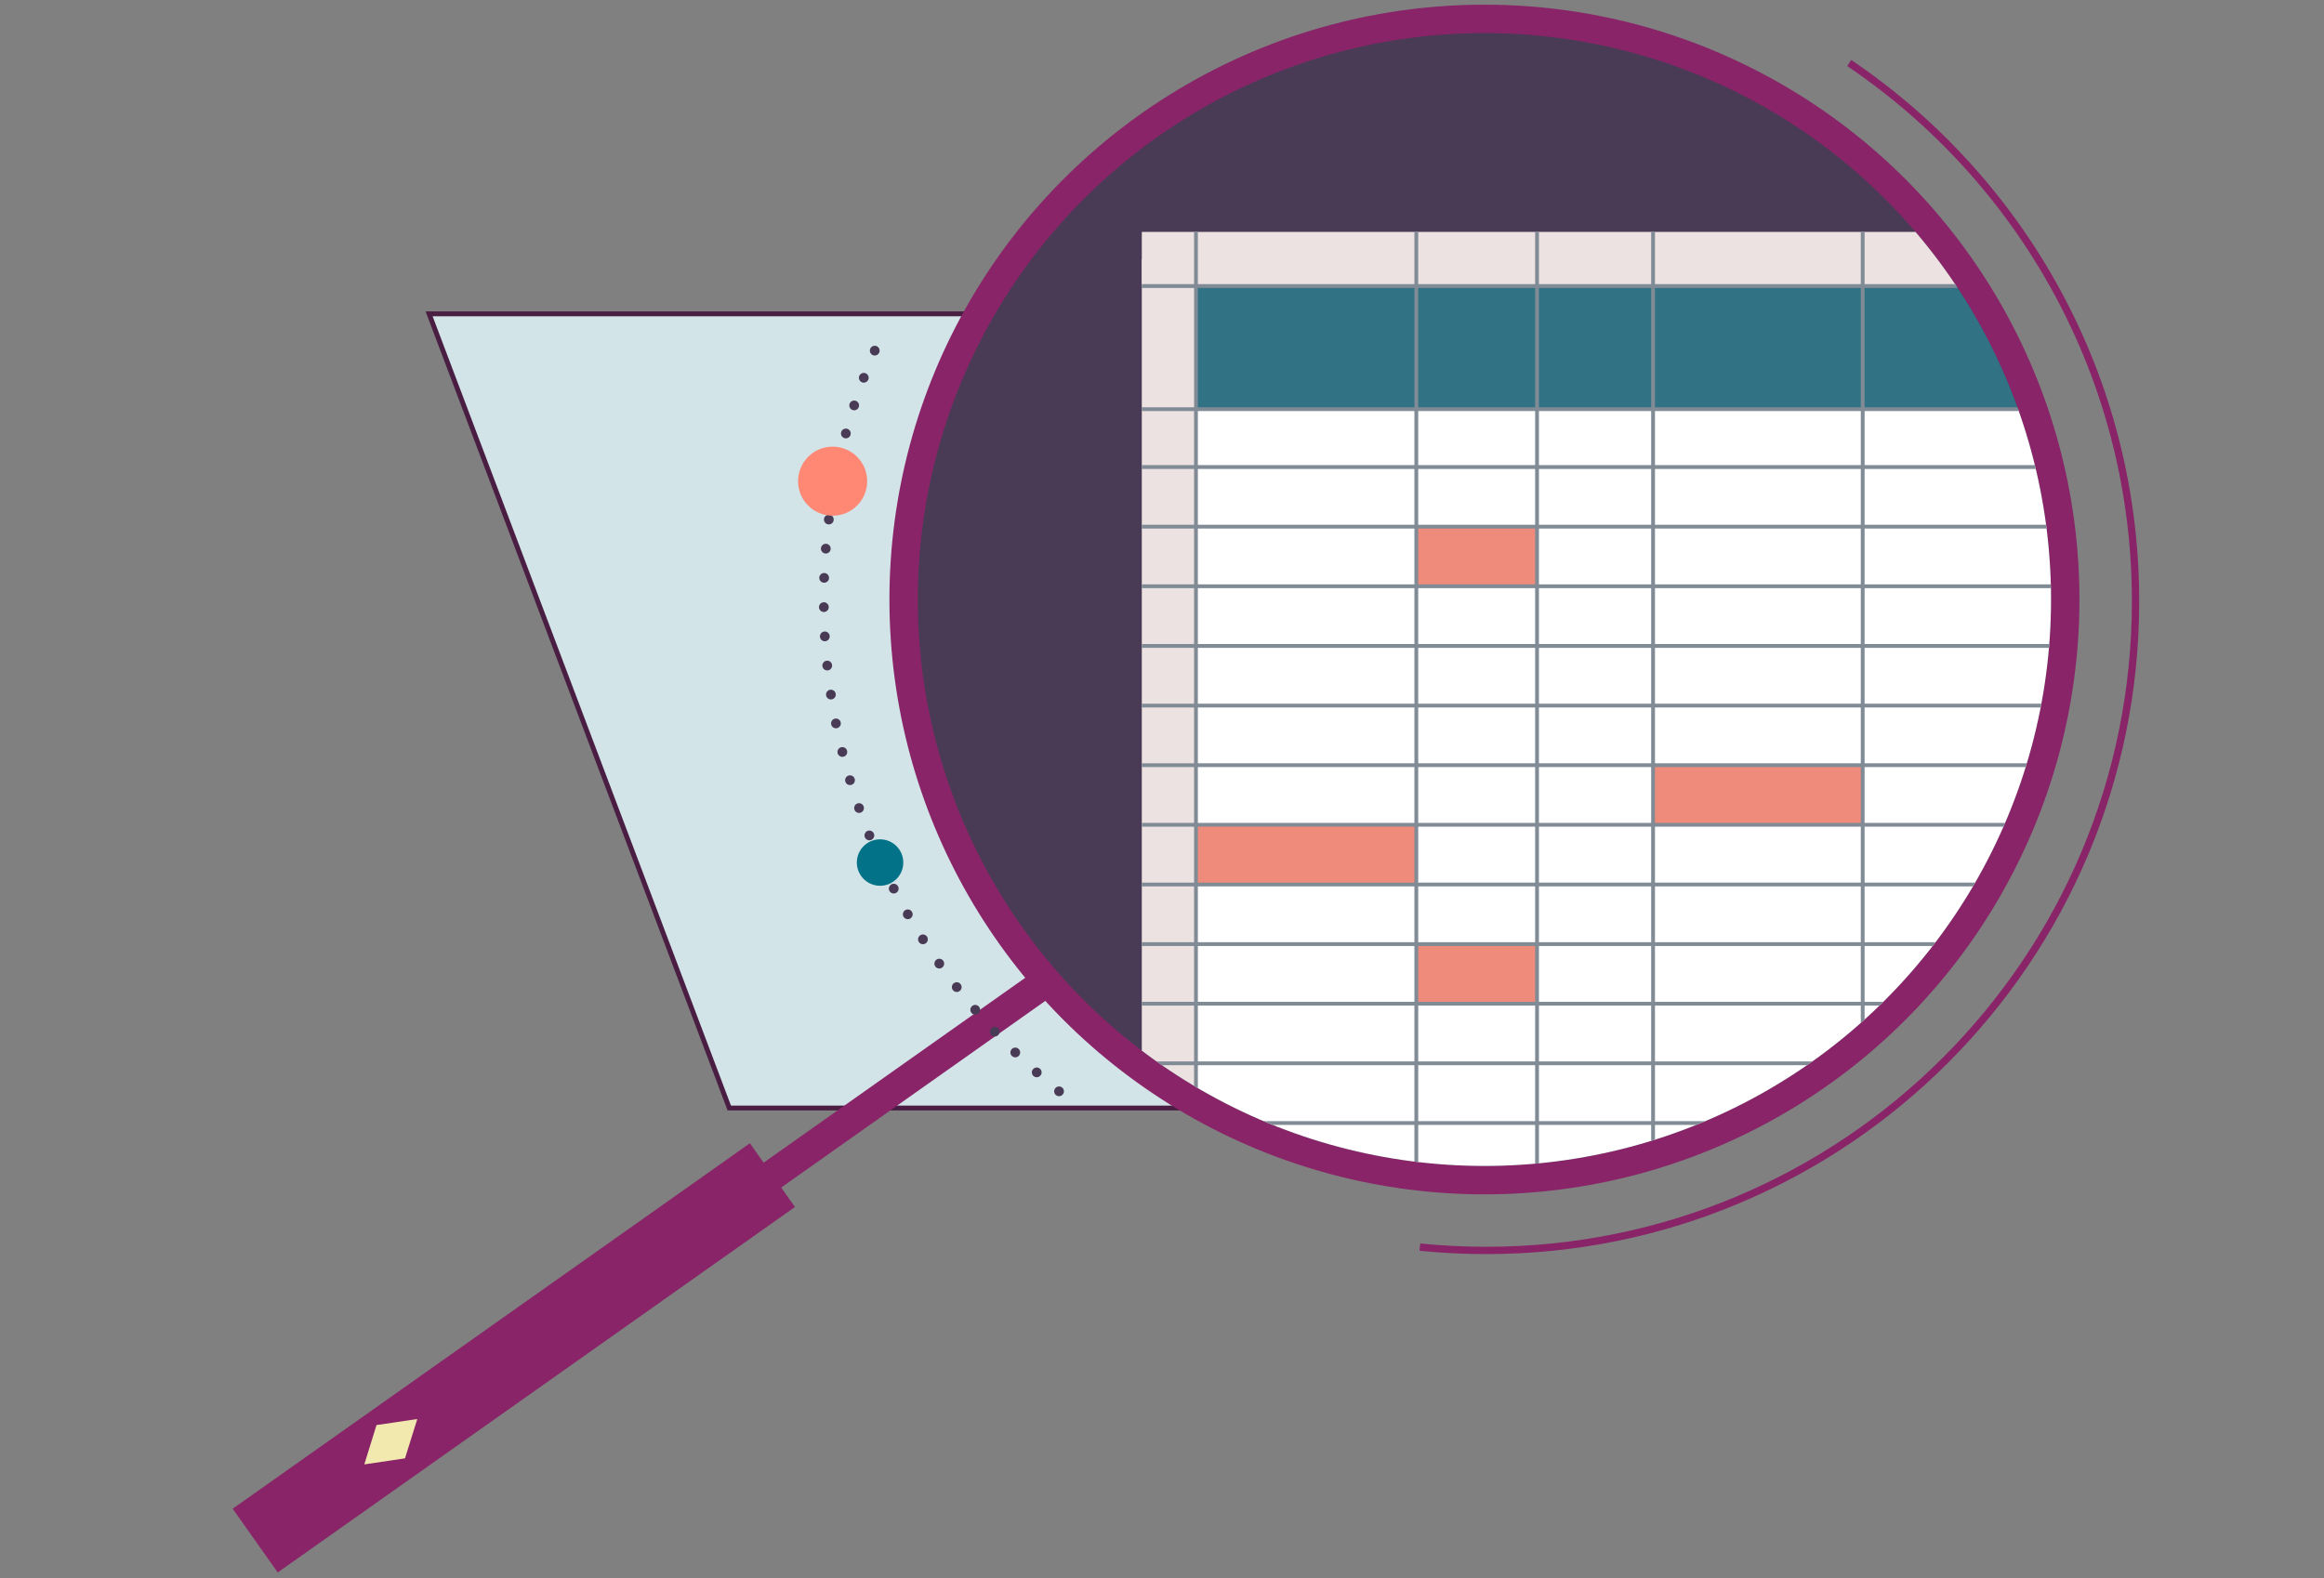 <?xml version="1.0" encoding="UTF-8"?>
<svg id="Layer_1" data-name="Layer 1" xmlns="http://www.w3.org/2000/svg" xmlns:xlink="http://www.w3.org/1999/xlink" viewBox="0 0 238.14 161.76">
  <rect x="0" y="0" width="238.14" height="161.76" fill="#808080" stroke="none"/>
  <defs>
    <style>
      .cls-1, .cls-2, .cls-3, .cls-4, .cls-5, .cls-6 {
        fill: none;
      }

      .cls-7 {
        fill: #ff8875;
      }

      .cls-2 {
        stroke: #808b96;
        stroke-width: .39px;
      }

      .cls-2, .cls-3, .cls-8, .cls-4, .cls-9, .cls-5, .cls-6 {
        stroke-miterlimit: 10;
      }

      .cls-10 {
        fill: #493b55;
      }

      .cls-11 {
        fill: #ee8b7a;
      }

      .cls-3 {
        stroke-width: .75px;
      }

      .cls-3, .cls-4, .cls-9, .cls-5 {
        stroke: #892468;
      }

      .cls-12 {
        fill: #317285;
      }

      .cls-13 {
        fill: #fff;
      }

      .cls-8 {
        fill: #d2e4e8;
        stroke: #4a1d43;
        stroke-width: .5px;
      }

      .cls-14 {
        fill: #ece2e1;
      }

      .cls-15 {
        fill: #017287;
      }

      .cls-4 {
        stroke-width: 8px;
      }

      .cls-9 {
        fill: #d4e6ea;
      }

      .cls-9, .cls-5 {
        stroke-width: 3.12px;
      }

      .cls-16 {
        fill: #f2e9af;
      }

      .cls-6 {
        stroke: #493b55;
        stroke-dasharray: 0 3;
        stroke-linecap: round;
      }

      .cls-17 {
        clip-path: url(#clippath);
      }
    </style>
    <clipPath id="clippath">
      <circle class="cls-1" cx="152.11" cy="61.45" r="58.06"/>
    </clipPath>
  </defs>
  <polygon class="cls-8" points="74.73 113.57 179.2 113.57 186.2 32.17 43.97 32.17 74.73 113.57"/>
  <g>
    <line class="cls-5" x1="107.24" y1="100.59" x2="38.02" y2="149.52"/>
    <line class="cls-4" x1="79.15" y1="120.45" x2="26.15" y2="157.91"/>
    <polygon class="cls-16" points="42.76 145.45 38.58 146.07 37.33 150.1 41.5 149.48 42.76 145.45"/>
  </g>
  <circle class="cls-9" cx="152.11" cy="61.45" r="59.41"/>
  <g>
    <circle class="cls-10" cx="152.11" cy="61.45" r="58.06"/>
    <g class="cls-17">
      <g>
        <rect class="cls-14" x="117" y="23.77" width="154.84" height="5.55"/>
        <rect class="cls-14" x="72.44" y="71.11" width="94.67" height="5.55" transform="translate(193.66 -45.89) rotate(90)"/>
        <rect class="cls-12" x="122.55" y="29.32" width="149.29" height="12.62"/>
        <rect class="cls-13" x="122.55" y="41.94" width="157.25" height="79.28"/>
        <rect class="cls-11" x="145.13" y="53.98" width="12.37" height="6.11"/>
        <rect class="cls-11" x="169.4" y="78.46" width="21.47" height="6.11"/>
        <rect class="cls-11" x="145.13" y="96.81" width="12.34" height="6.11"/>
        <rect class="cls-11" x="122.69" y="84.58" width="22.44" height="6.11"/>
        <line class="cls-2" x1="145.13" y1="23.77" x2="145.13" y2="121.22"/>
        <line class="cls-2" x1="157.5" y1="23.77" x2="157.5" y2="121.22"/>
        <line class="cls-2" x1="169.39" y1="23.77" x2="169.39" y2="121.22"/>
        <line class="cls-2" x1="190.87" y1="23.77" x2="190.87" y2="121.22"/>
        <line class="cls-2" x1="117" y1="29.32" x2="271.84" y2="29.32"/>
        <line class="cls-2" x1="122.55" y1="23.77" x2="122.55" y2="121.22"/>
        <line class="cls-2" x1="117" y1="41.94" x2="271.84" y2="41.94"/>
        <line class="cls-2" x1="117" y1="47.87" x2="279.8" y2="47.87"/>
        <line class="cls-2" x1="117" y1="53.98" x2="279.8" y2="53.98"/>
        <line class="cls-2" x1="117" y1="60.09" x2="279.8" y2="60.09"/>
        <line class="cls-2" x1="117" y1="66.21" x2="279.8" y2="66.21"/>
        <line class="cls-2" x1="117" y1="72.32" x2="279.8" y2="72.32"/>
        <line class="cls-2" x1="117" y1="78.43" x2="279.8" y2="78.43"/>
        <line class="cls-2" x1="117" y1="84.54" x2="279.8" y2="84.54"/>
        <line class="cls-2" x1="117" y1="90.66" x2="279.8" y2="90.66"/>
        <line class="cls-2" x1="117" y1="96.77" x2="279.8" y2="96.77"/>
        <line class="cls-2" x1="117" y1="102.88" x2="279.8" y2="102.88"/>
        <line class="cls-2" x1="117" y1="108.99" x2="279.8" y2="108.99"/>
        <line class="cls-2" x1="117" y1="115.11" x2="279.8" y2="115.11"/>
      </g>
    </g>
  </g>
  <path class="cls-6" d="M108.52,111.86c-14.7-11.87-24.11-30.04-24.11-50.41,0-9.83,2.19-19.15,6.11-27.49"/>
  <circle class="cls-7" cx="85.32" cy="49.32" r="3.54"/>
  <circle class="cls-15" cx="90.18" cy="88.41" r="2.38"/>
  <path class="cls-3" d="M189.49,6.46c17.7,11.96,29.34,32.21,29.34,55.17,0,36.75-29.79,66.54-66.54,66.54-2.3,0-4.57-.12-6.8-.34"/>
</svg>